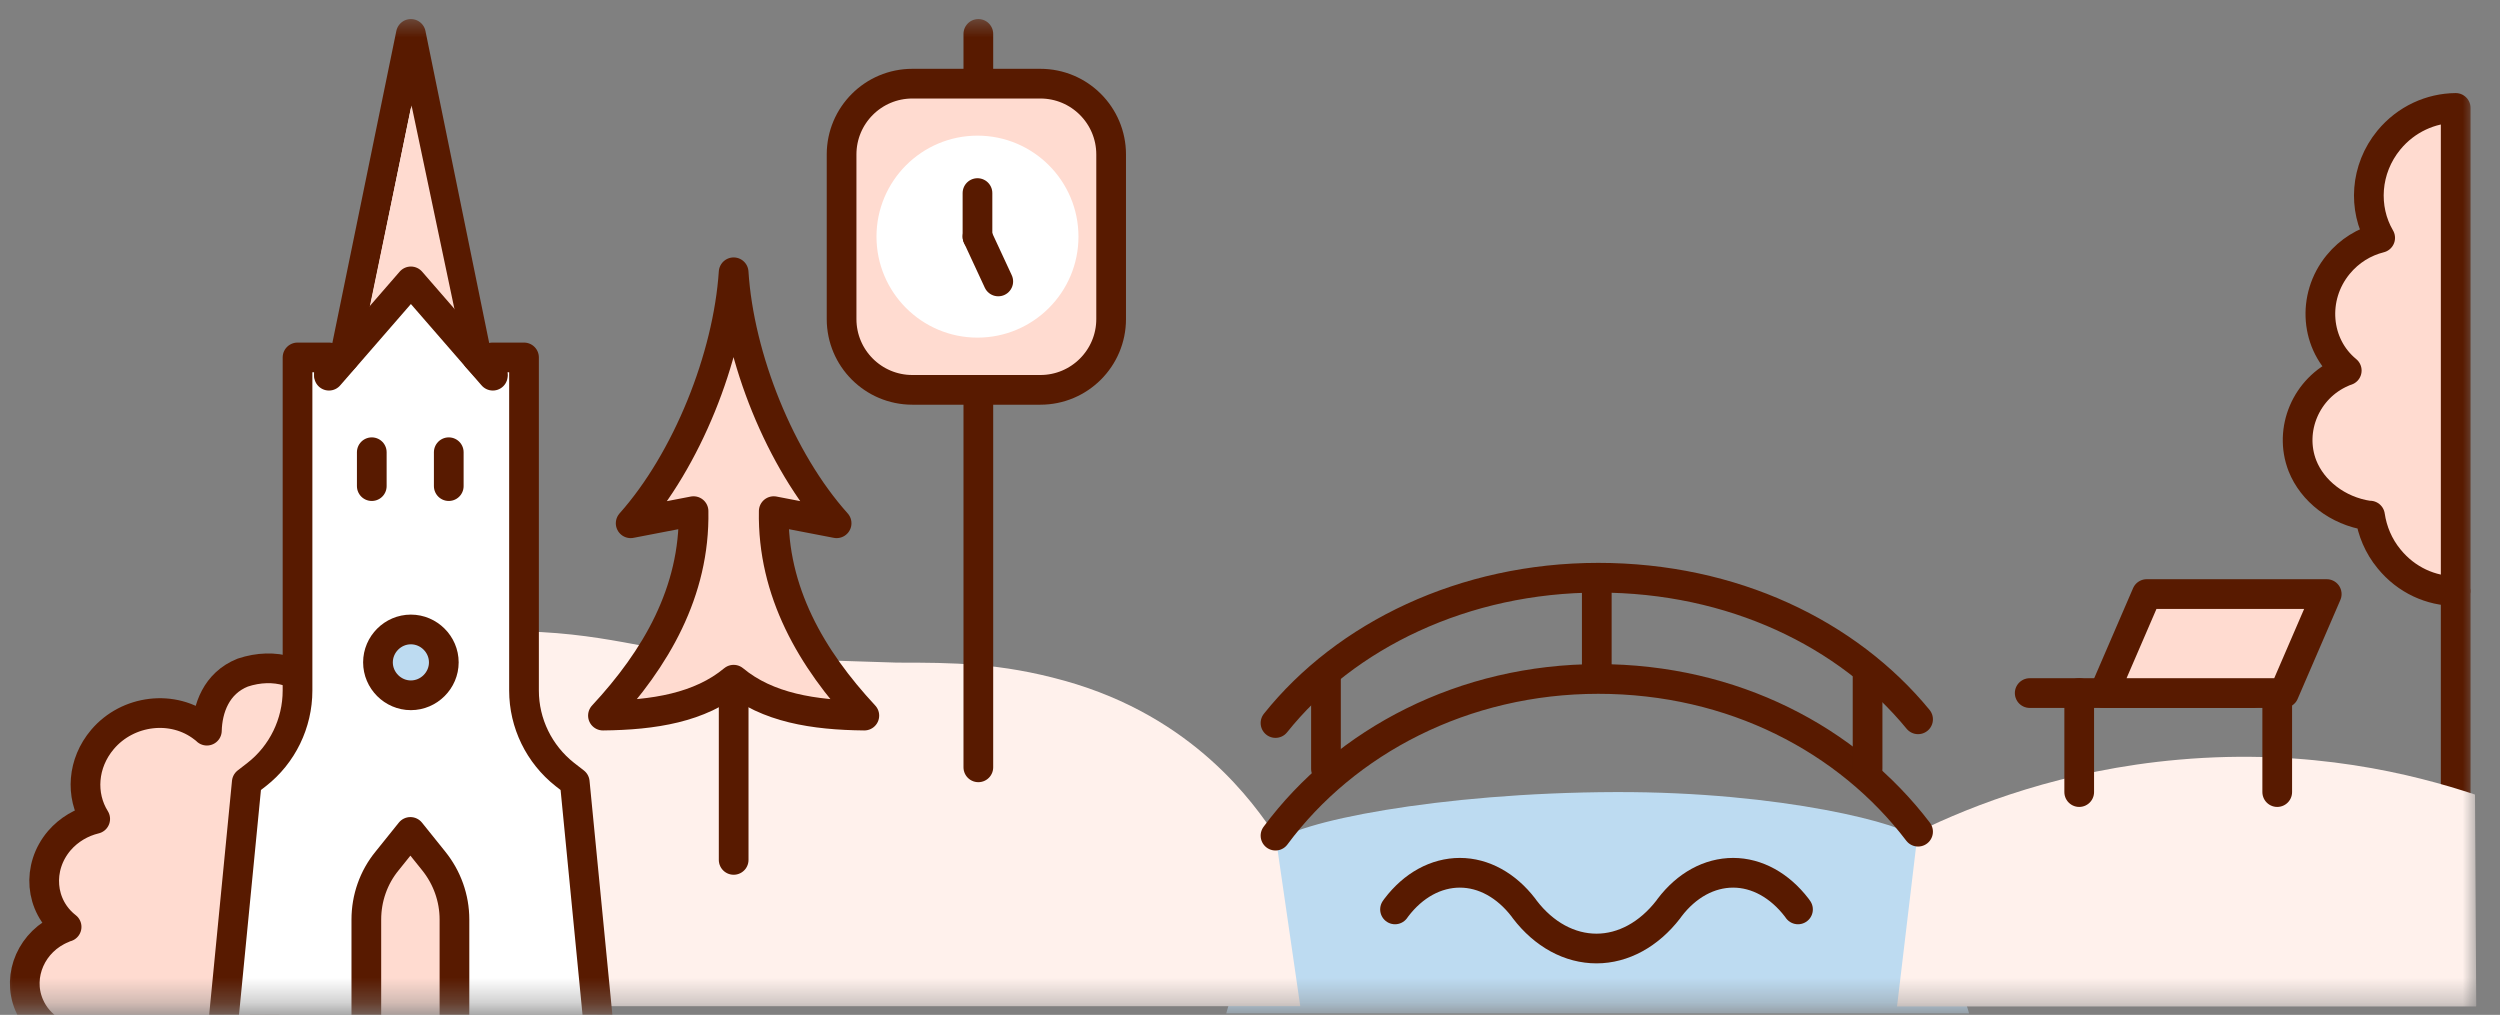 <svg width="101" height="41" viewBox="0 0 101 41" fill="none" xmlns="http://www.w3.org/2000/svg">
<rect x="0" y="0" width="101" height="41" fill="#808080" stroke="none"/>
<mask id="mask0_538_4749" style="mask-type:luminance" maskUnits="userSpaceOnUse" x="0" y="0" width="101" height="41">
<path d="M100.02 0.57H0V40.65H100.02V0.57Z" fill="white"/>
</mask>
<g mask="url(#mask0_538_4749)">
<path d="M99.219 23.88C98.219 23.88 97.219 23.44 96.519 22.58C96.09 22.06 95.84 21.45 95.749 20.83H95.689C94.43 20.64 93.419 19.83 93.019 18.82C92.45 17.36 93.169 15.67 94.629 15.04C94.689 15.01 94.749 14.99 94.809 14.97C93.54 13.93 93.379 12.01 94.46 10.69C94.919 10.13 95.519 9.77 96.159 9.61C95.46 8.42 95.549 6.83 96.51 5.66C97.21 4.81 98.21 4.37 99.21 4.36V33.57V23.88H99.219Z" fill="#FFDBD0" stroke="#581A00" stroke-width="1.2" stroke-linecap="round" stroke-linejoin="round"/>
<path d="M77.49 33.89C77.01 33.3 71.99 31.98 65.28 32C58.11 32.02 52.17 33.23 51.53 34.05L49.54 40.94H79.55L77.48 33.89H77.49Z" fill="#BDDBF1"/>
<path d="M100.04 40.65L99.99 32.1C97.52 31.28 93.36 30.22 88.03 30.69C83.34 31.1 79.71 32.52 77.48 33.61C77.2 35.96 76.92 38.31 76.64 40.66H100.03L100.04 40.65Z" fill="#FFF1EC"/>
<path d="M29 26.5C26.243 26.358 24.428 25.5 20.5 25.5C15.368 25.5 11.614 25.805 10.592 29.329L5.5 40.65H52.53L51.53 33.76C50.67 32.48 48.25 28.96 43 27.5C40.41 26.78 38.5 26.77 36.24 26.77C36.24 26.77 31.757 26.642 29 26.5Z" fill="#FFF1EC"/>
<path d="M12.976 28.144C12.351 27.125 11.091 26.746 9.807 27.173C8.735 27.599 8.381 28.63 8.358 29.519C8.311 29.471 8.264 29.436 8.216 29.4C7.003 28.452 5.165 28.666 4.14 29.874C3.327 30.834 3.245 32.125 3.846 33.085C3.304 33.215 2.785 33.512 2.397 33.962C1.478 35.04 1.607 36.604 2.691 37.446C2.644 37.446 2.585 37.481 2.538 37.505C1.289 38.014 0.677 39.401 1.171 40.586C1.56 41.522 2.503 42.055 3.504 41.995H10.702V32.22C12.222 31.225 13.023 29.886 12.999 28.144H12.976Z" fill="#FFDBD0" stroke="#581A00" stroke-width="1.2" stroke-linecap="round" stroke-linejoin="round"/>
<path d="M16.6 41.85H24.22L23.22 31.6L22.82 31.29C21.78 30.47 21.17 29.22 21.17 27.9V14.44H19.9V15.11L19.27 14.44L16.6 1.37L13.92 14.44L13.29 15.11V14.44H12.02V27.9C12.02 29.22 11.41 30.48 10.37 31.29L9.97 31.6L8.97 41.85H16.6Z" fill="white" stroke="#581A00" stroke-width="1.2" stroke-linejoin="round"/>
<path d="M14.78 13.152L16.48 11.894L18.5 13.152L16.627 4.26L14.78 13.152Z" fill="#FFDBD0"/>
<path d="M18.36 41.85H14.8V37.15C14.8 36.29 15.09 35.45 15.64 34.78L16.58 33.61L17.52 34.78C18.06 35.45 18.36 36.28 18.36 37.15V41.85Z" fill="#FFDBD0" stroke="#581A00" stroke-width="1.2" stroke-linejoin="round"/>
<path d="M13.29 15.178L16.6 11.368L19.91 15.178" stroke="#581A00" stroke-width="1.2" stroke-linecap="round" stroke-linejoin="round"/>
<path d="M16.599 28.09C17.328 28.09 17.93 27.488 17.93 26.76C17.93 26.032 17.328 25.43 16.599 25.43C15.871 25.43 15.27 26.032 15.27 26.76C15.27 27.488 15.871 28.09 16.599 28.09Z" fill="#BDDBF1" stroke="#581A00" stroke-width="1.2" stroke-miterlimit="10"/>
<path d="M39.525 31L39.525 16" stroke="#581A00" stroke-width="1.2" stroke-miterlimit="10" stroke-linecap="round"/>
<path d="M42.03 3.38H36.86C35.28 3.38 34 4.66 34 6.24V12.89C34 14.47 35.28 15.75 36.86 15.75H42.03C43.61 15.75 44.89 14.47 44.89 12.89V6.24C44.89 4.66 43.61 3.38 42.03 3.38Z" fill="#FFDBD0" stroke="#581A00" stroke-width="1.2" stroke-miterlimit="10"/>
<path d="M39.49 13.04C41.41 13.04 42.97 11.48 42.97 9.56C42.97 7.64 41.41 6.08 39.49 6.08C37.57 6.08 36.01 7.64 36.01 9.56C36.01 11.48 37.57 13.04 39.49 13.04Z" fill="white" stroke="white" stroke-width="1.2" stroke-miterlimit="10"/>
<path d="M39.49 7.8V9.56" stroke="#581A00" stroke-width="1.2" stroke-miterlimit="10" stroke-linecap="round"/>
<path d="M40.33 11.37L39.49 9.56" stroke="#581A00" stroke-width="1.2" stroke-miterlimit="10" stroke-linecap="round"/>
<path d="M51.53 33.76C54.36 29.94 59.14 27.43 64.57 27.43C70 27.43 74.65 29.87 77.49 33.6" stroke="#581A00" stroke-width="1.2" stroke-linecap="round" stroke-linejoin="round"/>
<path d="M51.53 29.21C54.36 25.67 59.14 23.34 64.57 23.34C70 23.34 74.65 25.6 77.49 29.06" stroke="#581A00" stroke-width="1.2" stroke-linecap="round" stroke-linejoin="round"/>
<path d="M53.569 31.06V27.37" stroke="#581A00" stroke-width="1.2" stroke-linecap="round" stroke-linejoin="round"/>
<path d="M64.51 27.19V23.5V27.19Z" fill="#FFF1EC"/>
<path d="M64.51 27.19V23.5" stroke="#581A00" stroke-width="1.2" stroke-linecap="round" stroke-linejoin="round"/>
<path d="M75.45 31.06V27.37" stroke="#581A00" stroke-width="1.2" stroke-linecap="round" stroke-linejoin="round"/>
<path d="M15.02 18.27V19.639" stroke="#581A00" stroke-width="1.2" stroke-linecap="round" stroke-linejoin="round"/>
<path d="M18.13 18.27V19.639" stroke="#581A00" stroke-width="1.2" stroke-linecap="round" stroke-linejoin="round"/>
<path d="M39.525 2.95V1.37" stroke="#581A00" stroke-width="1.2" stroke-miterlimit="10" stroke-linecap="round"/>
<path d="M29.64 34.74V27.83" stroke="#581A00" stroke-width="1.2" stroke-linecap="round" stroke-linejoin="round"/>
<path d="M82 28L91 28" stroke="#581A00" stroke-width="1.2" stroke-linecap="round" stroke-linejoin="round"/>
<path d="M84 32L84 28" stroke="#581A00" stroke-width="1.2" stroke-linecap="round" stroke-linejoin="round"/>
<path d="M92 32V28" stroke="#581A00" stroke-width="1.2" stroke-linecap="round" stroke-linejoin="round"/>
<path d="M56.359 36.74L56.409 36.67C57.099 35.76 58.019 35.26 58.979 35.26C59.939 35.26 60.859 35.77 61.549 36.67L61.599 36.74C62.379 37.76 63.419 38.32 64.499 38.32C65.579 38.32 66.619 37.75 67.399 36.74L67.449 36.67C68.139 35.76 69.059 35.26 70.019 35.26C70.979 35.26 71.899 35.77 72.589 36.67L72.639 36.74" stroke="#581A00" stroke-width="1.2" stroke-linecap="round" stroke-linejoin="round"/>
<path d="M29.639 11C29.409 14.45 27.749 18.59 25.479 21.14L28.019 20.65C28.079 23.91 26.489 26.62 24.359 28.91C26.409 28.89 28.279 28.59 29.639 27.46C30.999 28.59 32.869 28.89 34.919 28.91C32.789 26.62 31.199 23.91 31.259 20.65L33.799 21.14C31.519 18.6 29.859 14.46 29.639 11Z" fill="#FFDBD0" stroke="#581A00" stroke-width="1.2" stroke-linecap="round" stroke-linejoin="round"/>
<path d="M85 28H92.273L94 24H86.727L85 28Z" fill="#FFDBD0" stroke="#581A00" stroke-width="1.2" stroke-linecap="round" stroke-linejoin="round"/>
</g>
</svg>
